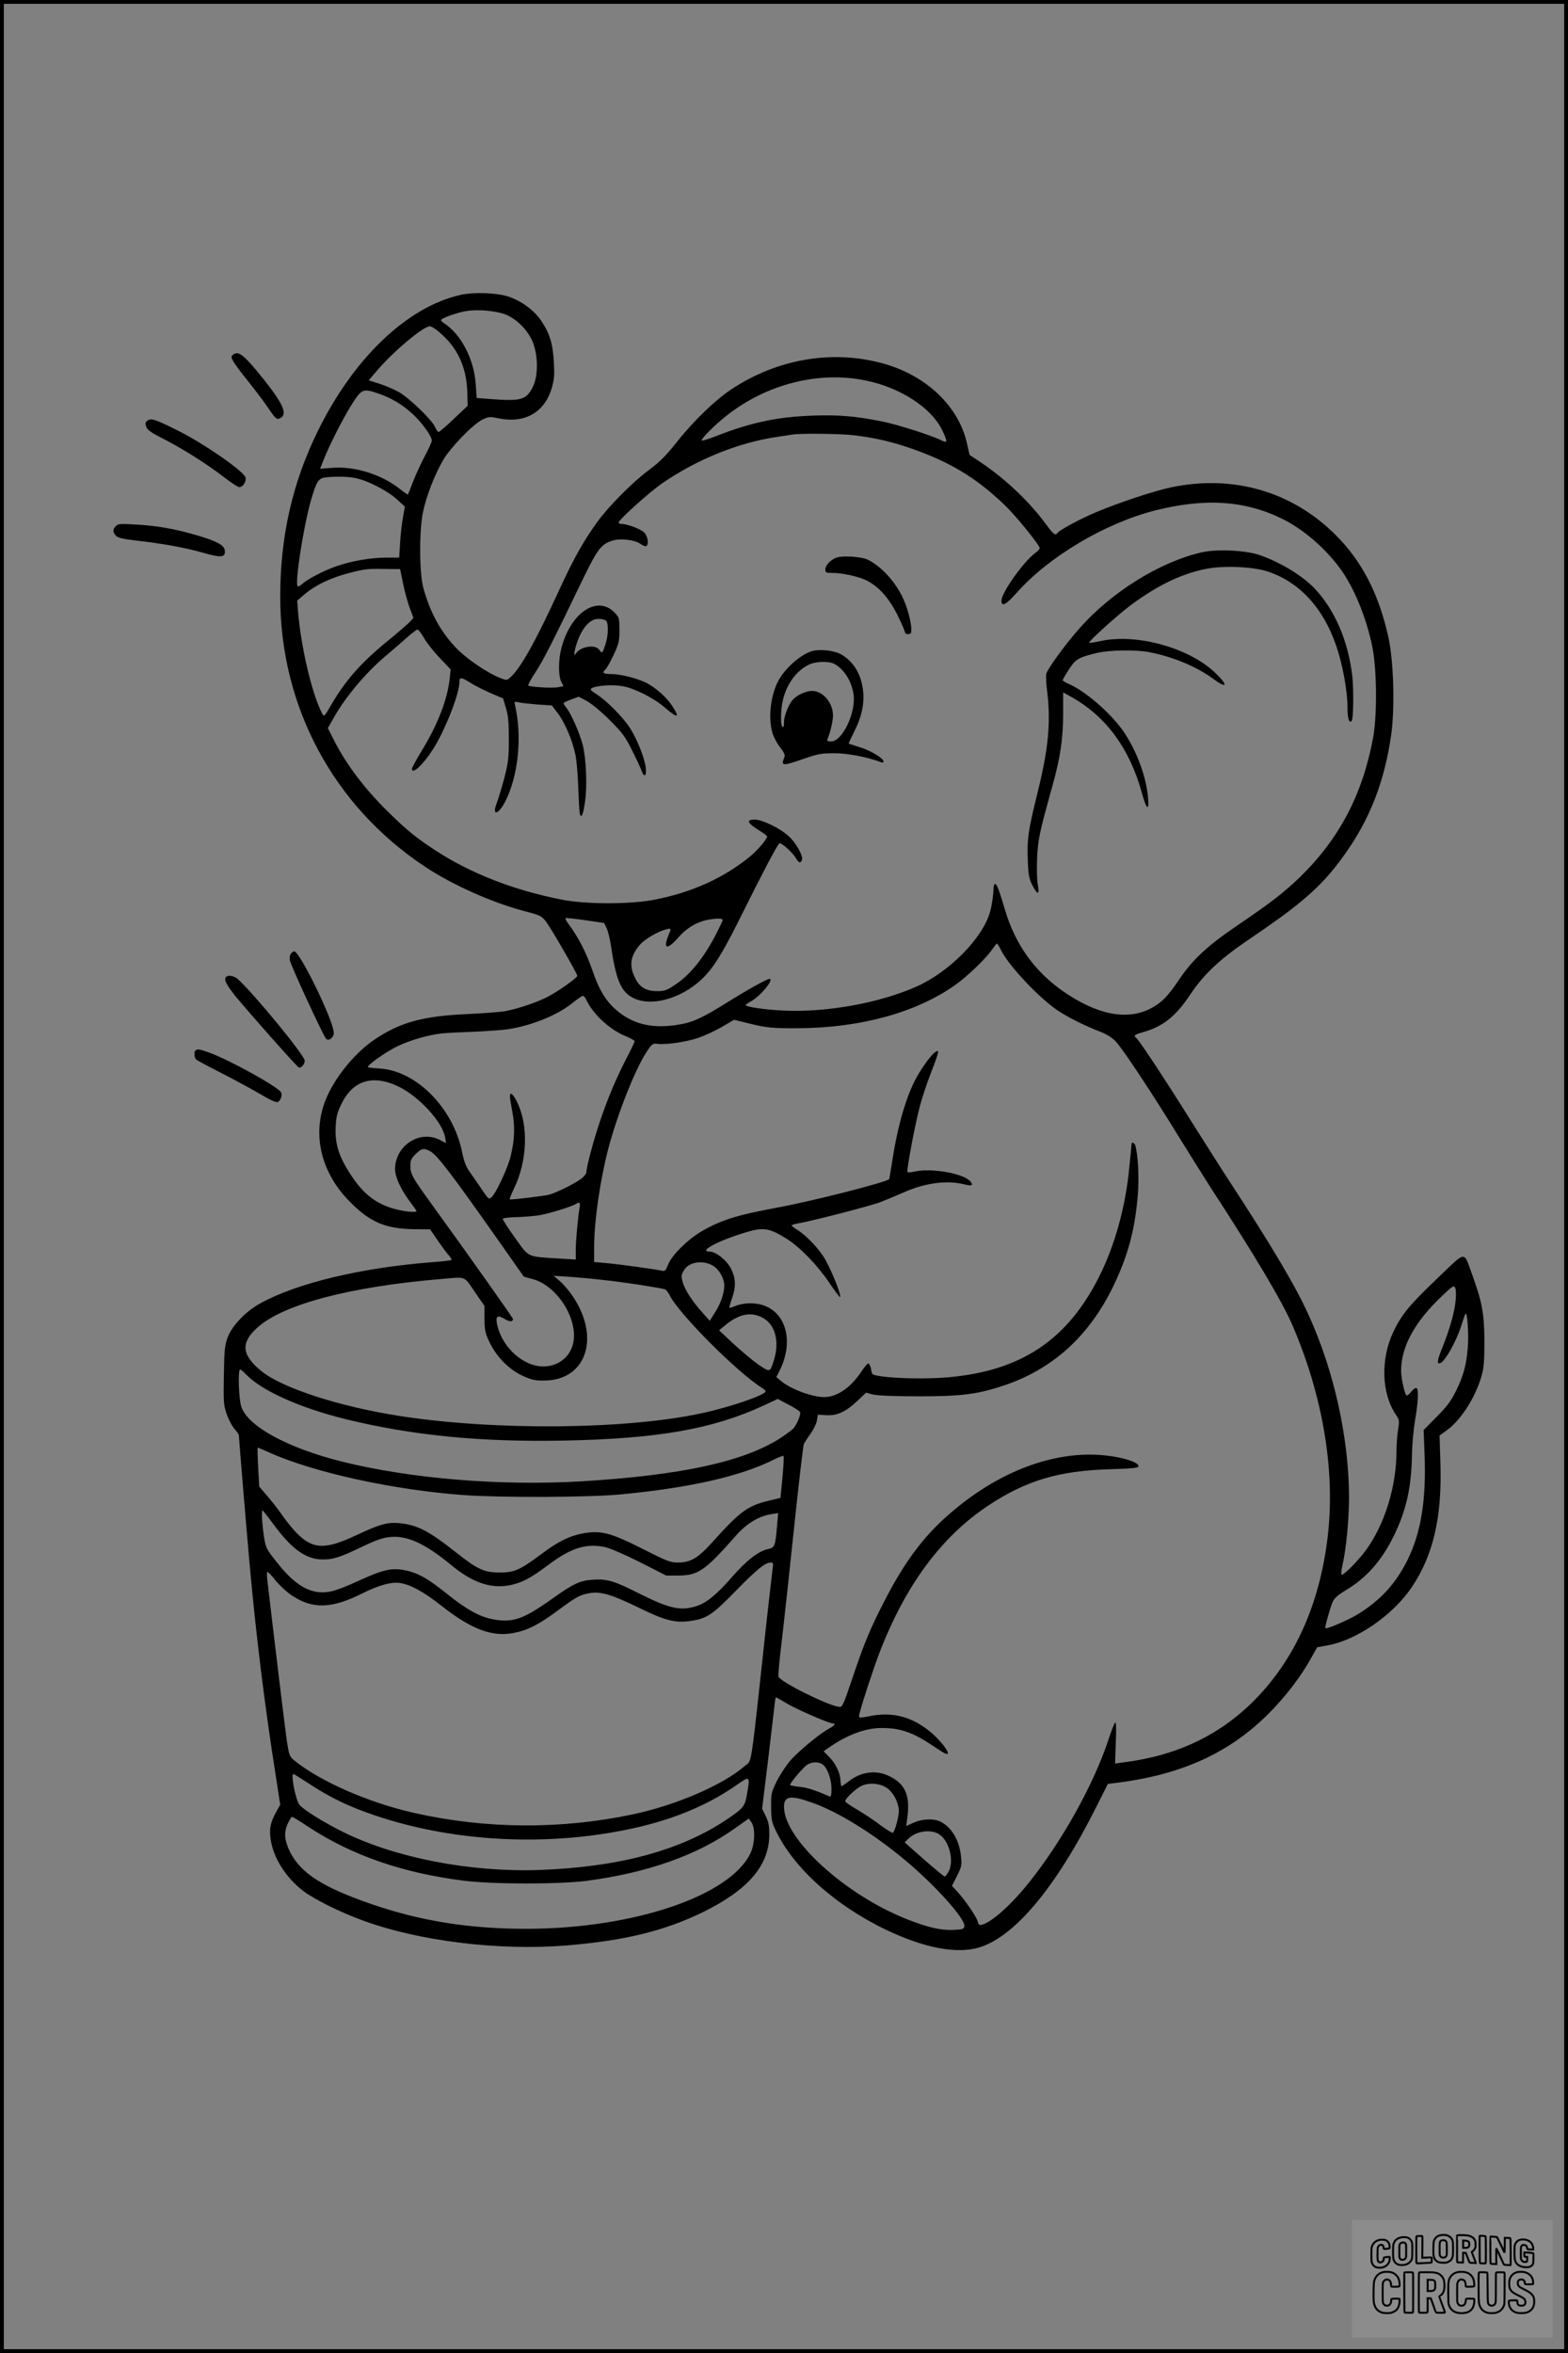 <?xml version="1.0" encoding="UTF-8"?>
<svg xmlns="http://www.w3.org/2000/svg" version="1.0" width="1024pt" height="1536pt" viewBox="0 0 1024 1536" preserveAspectRatio="xMidYMid meet">
  <rect x="0" y="0" width="1024" height="1536" fill="#808080" stroke="none"/>
  <g transform="translate(0.00 0.00) scale(1)">
    <g transform="translate(0,1536) scale(0.1,-0.1)" fill="#000000" stroke="none">
      <path d="M3008 13435 c-349 -78 -700 -414 -933 -890 -166 -338 -245 -688 -245 -1081 0 -715 346 -1362 940 -1758 180 -121 447 -240 660 -295 99 -26 107 -30 137 -69 33 -43 203 -338 203 -352 0 -14 -132 -106 -197 -139 -74 -37 -189 -75 -270 -91 -32 -6 -148 -15 -258 -20 -286 -13 -436 -55 -602 -168 -129 -88 -260 -250 -317 -393 -90 -228 -29 -478 164 -669 129 -130 231 -172 417 -174 l102 -1 51 -75 c29 -41 61 -85 73 -97 11 -13 18 -25 15 -28 -2 -3 -63 -10 -134 -15 -463 -37 -877 -137 -1114 -268 -93 -51 -181 -142 -211 -217 -21 -54 -24 -78 -27 -251 -3 -174 -2 -196 18 -254 12 -35 35 -79 51 -97 16 -19 29 -37 29 -42 0 -19 52 -645 71 -851 41 -453 97 -911 170 -1373 l29 -188 -29 -52 c-37 -67 -45 -112 -31 -189 22 -117 102 -240 213 -324 71 -53 235 -135 382 -189 368 -136 888 -200 1331 -165 386 32 644 95 899 220 291 144 426 301 429 500 0 60 -4 85 -23 124 l-24 49 37 301 c20 166 39 329 43 364 3 34 8 62 10 62 3 0 35 -18 73 -41 67 -39 273 -129 298 -129 23 0 12 -15 -25 -35 -62 -33 -205 -152 -256 -213 -26 -31 -65 -91 -85 -131 -35 -70 -37 -81 -36 -165 0 -77 4 -100 27 -149 115 -247 391 -496 727 -656 250 -119 461 -158 607 -113 232 72 500 394 760 912 l78 155 65 8 c419 53 731 196 985 451 112 112 214 246 280 367 l37 66 67 12 c191 34 428 198 550 379 141 209 198 456 188 804 l-6 187 50 36 c93 69 186 216 225 355 15 52 18 99 18 230 -1 180 -16 255 -84 441 -52 143 -34 146 -219 -32 -184 -175 -238 -240 -292 -354 -84 -178 -77 -402 17 -540 23 -34 24 -40 14 -98 -5 -34 -10 -95 -10 -136 0 -235 -77 -483 -201 -652 -49 -67 -140 -159 -157 -159 -5 0 -3 26 4 58 24 99 44 301 44 443 0 390 -98 832 -265 1197 -85 188 -242 452 -522 880 -51 78 -161 252 -245 385 -171 273 -342 532 -358 542 -20 12 -9 23 38 35 136 38 218 102 316 249 90 135 197 234 396 368 291 196 427 310 545 457 209 262 322 528 371 874 24 178 15 482 -20 637 -63 281 -173 494 -346 665 -283 282 -667 393 -1070 309 -108 -22 -341 -99 -495 -164 -102 -43 -238 -116 -250 -135 -12 -19 -25 -9 -79 64 -108 146 -264 293 -423 399 l-71 47 -17 75 c-53 239 -260 439 -537 519 -333 96 -697 36 -1001 -165 -105 -69 -249 -208 -358 -346 -70 -88 -111 -129 -182 -182 -102 -75 -258 -232 -331 -331 -90 -122 -160 -246 -251 -445 -157 -341 -250 -509 -320 -575 -24 -22 -25 -23 -68 -6 -77 29 -208 117 -277 185 -108 108 -181 239 -226 406 -26 99 -27 374 -1 495 22 103 75 240 130 335 48 83 192 232 256 265 41 20 48 21 103 10 171 -37 302 35 350 193 17 57 20 86 15 170 -6 121 -26 189 -82 272 -46 69 -129 130 -215 159 -75 25 -226 30 -312 11z m291 -127 c75 -29 150 -104 181 -183 35 -89 35 -221 0 -290 -43 -86 -76 -95 -276 -80 l-91 7 -6 87 c-10 163 -94 326 -204 399 -13 8 -23 18 -23 22 0 12 102 49 163 59 73 13 191 3 256 -21z m-406 -138 c104 -97 156 -221 159 -380 l2 -79 -90 -85 c-49 -47 -94 -85 -99 -86 -6 0 -16 15 -24 33 -21 47 -167 188 -235 227 -32 18 -90 43 -128 55 l-70 22 50 59 c106 126 306 294 349 294 13 0 48 -24 86 -60z m2766 -295 c221 -46 419 -175 491 -317 39 -80 39 -93 1 -74 -57 30 -290 105 -387 124 -171 35 -286 45 -453 39 -233 -8 -405 -44 -635 -134 -48 -19 -91 -32 -93 -29 -8 8 77 95 155 157 264 212 610 300 921 234z m-3185 -85 c79 -27 151 -69 217 -129 60 -54 129 -148 129 -177 0 -9 -20 -53 -44 -98 -24 -45 -58 -119 -77 -166 -18 -47 -34 -87 -35 -88 -1 -2 -26 15 -54 37 -120 95 -295 149 -442 137 l-78 -6 21 52 c37 96 126 271 185 366 67 105 74 108 178 72z m3091 -270 c131 -15 236 -38 352 -76 273 -91 451 -196 642 -379 76 -72 231 -264 231 -284 0 -5 -15 -20 -33 -34 -77 -59 -217 -257 -217 -308 0 -43 30 -27 101 53 208 234 573 451 899 535 330 84 595 66 840 -57 132 -66 270 -185 368 -316 92 -123 175 -324 214 -516 30 -147 32 -451 5 -595 -70 -373 -222 -660 -478 -909 -107 -103 -189 -166 -408 -315 -194 -131 -293 -223 -381 -354 -74 -111 -116 -152 -189 -190 -155 -78 -351 -38 -571 116 -184 129 -309 304 -375 524 -39 131 -55 175 -66 175 -5 0 -9 -10 -10 -22 -2 -55 -11 -117 -24 -163 -49 -170 -264 -388 -477 -484 -241 -108 -588 -171 -868 -158 -127 6 -250 24 -250 36 0 3 16 15 35 25 61 33 154 146 120 146 -16 0 -147 -73 -275 -153 -163 -102 -226 -131 -320 -146 -160 -26 -278 -2 -382 77 -84 64 -132 138 -182 285 -39 112 -91 212 -153 295 -14 18 -23 36 -20 38 3 3 61 -3 129 -13 l123 -18 17 -35 c9 -19 22 -71 28 -115 33 -223 65 -298 144 -339 128 -65 345 4 479 153 64 71 119 165 239 406 129 260 225 442 238 450 12 7 85 -59 107 -96 19 -33 31 -36 40 -13 10 26 -39 114 -87 156 -58 53 -173 108 -222 108 -56 0 -48 -22 22 -66 33 -20 60 -40 60 -44 0 -16 -61 -89 -106 -126 -172 -143 -383 -239 -629 -287 -160 -31 -454 -31 -610 1 -313 62 -589 170 -819 319 -127 83 -188 132 -309 251 -157 154 -277 313 -357 472 l-39 77 45 79 c78 137 225 307 354 410 19 16 66 57 105 91 38 35 75 63 81 63 7 0 26 -25 43 -55 17 -30 63 -89 103 -130 l71 -75 -6 -58 c-15 -137 -75 -293 -177 -463 -39 -63 -70 -121 -70 -127 0 -42 72 25 137 126 78 121 173 362 173 438 0 35 11 35 70 -2 30 -19 91 -50 135 -69 l80 -34 19 -63 c15 -49 19 -93 19 -203 0 -123 -4 -154 -30 -255 -17 -63 -39 -136 -49 -162 -34 -88 11 -78 57 13 84 167 109 419 63 623 -7 28 -6 28 26 21 18 -4 73 -10 123 -14 l91 -6 38 -50 c45 -59 94 -172 114 -264 9 -36 17 -133 20 -216 3 -82 7 -160 10 -173 8 -41 22 -14 34 72 16 103 8 286 -15 376 -20 75 -74 198 -104 237 -12 14 -21 29 -21 32 0 4 22 15 50 25 l49 18 53 -28 c30 -16 94 -69 149 -124 82 -82 103 -109 145 -195 28 -55 56 -115 62 -132 18 -52 36 -42 29 17 -8 63 -56 184 -103 258 -45 70 -153 179 -218 220 -42 27 -45 32 -29 41 33 17 136 23 198 12 80 -14 206 -78 278 -141 84 -72 99 -67 46 13 -34 52 -93 106 -154 142 -54 32 -178 65 -242 65 -53 0 -64 8 -40 29 8 6 31 48 53 93 35 75 39 91 39 165 0 77 -2 83 -30 113 -114 119 -290 1 -350 -235 -19 -76 -19 -177 0 -215 l15 -29 -36 -7 c-36 -7 -178 1 -194 11 -4 3 17 42 47 87 51 78 105 183 314 617 89 183 116 219 185 241 52 18 149 7 186 -20 15 -11 33 -18 38 -15 19 12 11 65 -14 90 -23 22 -110 55 -148 55 -10 0 -18 4 -18 9 0 18 202 200 287 258 229 157 501 266 753 302 41 6 86 13 100 15 55 8 300 5 385 -4z m-3243 -281 c79 -16 206 -81 268 -137 l54 -49 -12 -68 c-7 -37 -16 -112 -19 -166 l-6 -99 -82 0 c-101 0 -226 -21 -324 -55 -81 -27 -193 -85 -228 -118 -13 -11 -26 -18 -29 -14 -20 19 38 390 86 558 35 123 49 146 92 152 68 8 149 7 200 -4z m310 -687 c10 -51 30 -122 43 -159 l25 -66 -22 -25 c-13 -14 -80 -72 -150 -129 -171 -140 -272 -254 -366 -416 -45 -78 -46 -78 -59 -53 -66 126 -138 434 -157 668 l-5 67 47 41 c67 57 163 104 272 134 121 32 134 34 254 32 l99 -1 19 -93z m1326 -244 c17 -17 15 -96 -4 -154 -21 -62 -21 -62 -40 -36 -27 38 -124 22 -154 -25 -22 -34 -2 55 24 113 35 75 77 114 125 114 20 0 42 -5 49 -12z m762 -1954 c0 -3 -16 -37 -36 -77 -82 -163 -174 -279 -276 -346 -53 -36 -67 -41 -117 -41 -69 0 -112 24 -140 79 -45 86 -36 150 29 225 33 37 119 87 173 100 32 7 32 7 12 -41 -37 -89 -8 -96 64 -14 59 68 132 109 213 120 49 7 78 5 78 -5z m1817 -196 c51 -103 251 -315 373 -396 66 -44 183 -102 273 -136 42 -16 78 -38 102 -63 46 -47 240 -341 410 -618 71 -115 167 -268 213 -340 290 -445 466 -742 531 -893 203 -469 284 -964 230 -1397 -54 -435 -216 -791 -478 -1055 -229 -230 -509 -362 -858 -405 l-51 -7 5 139 c4 94 2 135 -5 128 -5 -5 -26 -58 -45 -117 -97 -291 -302 -658 -517 -927 -116 -145 -240 -256 -306 -275 -18 -5 -23 -1 -29 21 -7 30 -89 149 -138 200 l-30 32 33 66 c30 59 32 70 26 126 -10 104 -60 189 -131 226 -43 23 -121 21 -178 -5 l-49 -22 7 52 c21 149 -14 227 -125 277 -85 39 -180 24 -260 -39 -21 -16 -41 -30 -44 -30 -3 0 -6 15 -7 33 0 49 -31 115 -73 157 l-37 38 28 20 c122 86 243 132 351 132 125 0 208 -30 346 -124 63 -43 86 -54 86 -40 0 19 -48 79 -96 123 -128 113 -262 151 -421 117 -54 -11 -63 -11 -63 2 0 23 89 297 136 420 171 441 407 757 717 960 242 158 453 221 782 231 159 5 190 8 190 21 0 25 -101 57 -215 69 -335 36 -708 -106 -1030 -391 -164 -144 -285 -308 -414 -559 -93 -180 -133 -276 -211 -509 -58 -172 -64 -185 -85 -182 -73 8 -383 162 -396 197 -3 7 6 107 20 222 14 114 50 449 81 743 31 294 60 544 65 555 6 11 25 41 44 67 19 26 37 64 41 85 l6 38 54 -3 c71 -5 129 22 203 92 l58 55 44 -12 c28 -7 139 -12 300 -12 278 0 383 13 557 71 318 107 556 322 714 649 95 197 142 370 160 600 9 110 1 258 -17 318 -5 17 -24 24 -24 10 0 -5 -7 -74 -15 -154 -24 -255 -94 -508 -196 -711 -206 -412 -507 -615 -979 -658 -191 -18 -497 -3 -505 24 -2 6 -6 23 -9 39 -4 15 -11 27 -16 27 -5 0 -25 -24 -45 -54 -70 -105 -159 -166 -243 -166 -78 0 -218 52 -281 105 l-31 26 19 37 c114 224 24 442 -183 444 -36 1 -77 -6 -100 -16 -22 -9 -41 -15 -42 -13 -2 2 5 29 16 60 27 77 26 132 -6 195 -27 55 -99 112 -141 112 -66 0 30 57 182 108 167 55 196 53 320 -23 89 -55 204 -174 284 -293 35 -52 65 -92 67 -89 12 11 -70 209 -112 270 -46 68 -122 143 -175 174 -16 10 -29 20 -29 24 0 3 19 9 42 13 81 13 474 114 538 139 36 14 106 43 156 65 134 60 279 79 390 51 52 -13 64 -7 39 21 -47 51 -254 87 -363 62 -23 -5 -44 -7 -46 -3 -6 11 44 282 75 405 16 67 53 178 81 249 28 70 48 130 44 134 -18 18 -119 -116 -166 -221 -58 -128 -104 -299 -135 -507 -9 -56 -17 -104 -18 -106 -23 -22 -505 -145 -742 -188 -254 -47 -361 -81 -487 -155 -91 -55 -188 -151 -214 -213 -16 -41 -22 -47 -41 -42 -39 9 -285 43 -365 50 l-78 7 0 97 c0 168 39 437 92 641 61 230 176 521 253 637 33 49 38 53 69 49 56 -7 187 12 266 39 41 14 111 46 155 72 l79 46 86 -21 c128 -32 160 -35 339 -34 403 3 766 103 1019 282 78 55 202 174 242 233 14 20 27 37 31 37 3 0 15 -19 26 -42z m-2709 -323 c43 -94 154 -197 258 -239 32 -13 59 -28 59 -33 0 -4 -25 -57 -57 -118 -68 -133 -118 -252 -170 -405 -42 -125 -88 -296 -88 -329 0 -11 -15 -31 -32 -44 -45 -34 -164 -93 -213 -106 -32 -8 -220 -31 -255 -31 -5 0 7 30 25 68 90 183 98 417 20 572 -25 50 -45 65 -45 33 0 -9 7 -55 16 -102 18 -96 15 -180 -11 -288 -18 -76 -95 -241 -124 -267 -18 -17 -21 -15 -62 46 -23 35 -58 85 -78 113 -27 37 -40 69 -53 133 -58 290 -301 535 -542 547 -37 2 -70 6 -73 9 -10 10 116 99 192 136 81 39 200 74 290 84 28 3 122 8 210 11 88 4 187 11 220 16 158 24 326 92 425 173 30 24 60 45 66 45 6 1 16 -10 22 -24z m-1221 -570 c133 -66 284 -232 300 -330 l6 -37 -41 21 c-131 67 -291 -37 -292 -190 0 -53 38 -135 100 -217 22 -29 40 -55 40 -57 0 -14 -101 -2 -169 21 -106 35 -182 97 -256 209 -81 121 -108 206 -103 315 3 70 10 97 37 152 75 157 208 197 378 113z m202 -420 c45 -23 140 -148 465 -610 l147 -209 52 -14 c168 -42 310 -271 268 -429 -23 -86 -100 -143 -193 -143 -128 0 -263 119 -299 263 -16 64 -3 77 45 48 33 -21 56 -21 56 -1 0 7 -275 396 -533 752 -126 174 -137 194 -137 249 0 33 6 47 34 75 38 38 54 41 95 19z m976 -367 c-11 -69 -25 -216 -25 -276 l0 -64 -117 7 c-204 13 -186 4 -280 135 -45 63 -81 119 -80 124 2 5 46 10 99 11 53 2 123 8 155 15 65 13 200 55 223 70 25 16 31 11 25 -22z m865 -377 c43 -22 80 -84 80 -133 0 -50 -25 -122 -64 -181 l-31 -49 -48 54 c-65 72 -112 144 -128 196 -11 39 -11 48 6 77 29 55 118 72 185 36z m-715 -96 c128 -13 367 -50 406 -61 8 -2 22 -19 31 -37 57 -119 444 -508 606 -608 12 -8 22 -17 22 -21 0 -24 -233 -104 -416 -143 -492 -107 -1347 -115 -1969 -19 -397 61 -776 184 -911 296 -127 105 -133 183 -23 282 169 152 605 267 1202 317 169 14 142 26 229 -101 l52 -75 0 -85 c1 -74 5 -94 32 -150 45 -96 127 -179 215 -220 62 -28 83 -33 145 -32 283 3 370 298 169 572 -20 27 -53 64 -73 81 l-37 31 90 -6 c50 -3 153 -12 230 -21z m5571 -134 c-6 -74 -38 -186 -85 -304 -33 -81 -38 -107 -21 -107 31 0 111 142 146 255 10 33 21 64 25 69 12 14 22 -140 14 -225 -9 -111 -28 -180 -76 -278 -33 -67 -60 -103 -127 -170 l-85 -86 6 -151 c12 -306 -22 -517 -112 -699 -77 -155 -179 -265 -331 -357 -59 -35 -197 -94 -204 -87 -6 5 27 122 46 170 12 26 32 45 85 77 132 78 232 189 311 347 85 171 120 323 123 543 1 62 10 161 20 220 22 125 25 212 7 212 -7 0 -22 -12 -34 -27 -12 -16 -25 -25 -29 -22 -13 13 -35 115 -35 161 0 156 89 320 267 488 67 64 77 70 86 55 5 -10 7 -46 3 -84z m-4520 -116 c77 -45 105 -153 69 -271 -26 -84 -25 -84 -102 -32 -37 26 -110 87 -162 135 l-95 89 45 37 c89 72 169 86 245 42z m-3385 -361 c102 -110 352 -223 660 -299 437 -106 874 -149 1419 -139 617 12 974 75 1307 229 l92 43 70 -37 c39 -20 73 -42 76 -49 6 -16 -20 -79 -43 -106 -9 -10 -47 -38 -83 -62 -238 -155 -651 -245 -1304 -284 -531 -31 -1119 18 -1566 130 -353 89 -610 229 -653 357 -17 49 -23 243 -8 243 5 0 19 -12 33 -26z m156 -515 c293 -132 816 -246 1277 -279 237 -17 821 -15 1021 5 452 43 781 118 999 227 32 16 60 27 63 24 3 -3 0 -66 -7 -140 l-13 -134 -71 -17 c-143 -34 -191 -69 -372 -270 -95 -106 -144 -135 -227 -135 -50 0 -72 9 -230 89 -207 105 -272 122 -386 102 -90 -16 -166 -53 -276 -136 -140 -104 -175 -120 -270 -120 -103 0 -145 19 -284 129 -184 145 -253 180 -371 193 -79 8 -131 -7 -284 -79 -202 -95 -282 -92 -386 12 -25 25 -65 74 -89 108 -24 35 -69 94 -101 131 l-57 67 -7 127 c-4 70 -5 127 -3 127 3 0 36 -14 74 -31z m28 -468 c121 -165 214 -231 324 -231 67 0 112 14 253 82 102 48 141 61 190 65 112 9 227 -45 398 -186 134 -111 253 -152 374 -130 79 14 142 47 252 130 151 114 250 146 375 120 30 -6 129 -49 227 -98 l173 -88 77 0 c132 1 175 30 380 263 68 77 149 126 231 138 l43 7 -7 -80 c-12 -137 -15 -146 -59 -155 -62 -13 -141 -74 -236 -183 -101 -116 -169 -171 -237 -191 -102 -31 -173 -14 -373 86 -158 80 -205 94 -297 88 -85 -5 -128 -25 -275 -130 -182 -129 -252 -153 -381 -128 -85 16 -173 65 -297 165 -128 103 -195 140 -282 156 -84 15 -139 2 -307 -75 -64 -30 -139 -59 -167 -64 -127 -27 -232 30 -361 196 -65 82 -68 89 -80 166 -12 84 -17 166 -8 166 2 0 34 -40 70 -89z m3261 -288 c-3 -21 -21 -182 -41 -358 -107 -987 -93 -891 -141 -933 -144 -125 -449 -256 -732 -316 -469 -99 -958 -96 -1425 9 -300 67 -623 209 -790 347 -25 20 -30 35 -43 118 -11 74 -83 666 -129 1063 -3 26 -2 47 2 46 4 0 29 -26 55 -59 27 -32 73 -75 104 -95 137 -91 260 -87 463 15 100 50 183 74 237 67 68 -7 161 -57 279 -151 192 -151 329 -203 468 -176 90 17 163 53 287 145 125 92 145 103 209 115 72 13 144 -8 319 -93 175 -86 241 -103 343 -88 104 15 141 39 294 196 138 141 192 185 228 185 16 0 18 -6 13 -37z m330 -1284 c29 -24 54 -96 54 -153 0 -43 -3 -57 -12 -53 -94 41 -143 57 -195 63 -35 3 -63 9 -63 12 0 15 86 116 113 133 33 20 77 20 103 -2z m-3357 -123 c115 -76 223 -131 352 -179 465 -174 1022 -228 1549 -151 374 55 658 158 900 328 76 54 79 51 59 -62 -14 -84 -23 -95 -131 -168 -305 -205 -706 -312 -1228 -331 -449 -15 -932 78 -1275 246 -126 62 -257 143 -289 179 -24 27 -59 202 -40 202 3 0 49 -29 103 -64z m3779 -32 c40 -31 71 -94 72 -145 0 -39 -26 -135 -39 -143 -4 -3 -41 20 -82 50 -40 31 -108 76 -151 101 -43 25 -78 49 -78 54 0 21 77 91 115 105 54 19 119 11 163 -22z m-493 -92 c168 -59 399 -202 606 -375 199 -166 394 -384 387 -431 -3 -19 -11 -21 -70 -24 -82 -4 -169 16 -301 68 -406 159 -807 524 -807 735 0 72 42 78 185 27z m-3290 -158 c285 -187 617 -301 1015 -351 193 -24 629 -24 807 0 394 53 715 166 961 341 l92 65 18 -26 c25 -39 22 -135 -5 -196 -128 -281 -763 -497 -1465 -498 -373 0 -692 51 -1011 161 -319 110 -461 201 -532 339 -37 74 -42 127 -17 184 12 26 25 47 29 47 5 0 53 -29 108 -66z m4124 -52 c64 -47 93 -177 54 -243 -10 -16 -20 -29 -24 -29 -4 0 -64 50 -134 111 l-127 112 24 24 c53 53 154 65 207 25z"></path>
      <path d="M7850 11755 c-274 -62 -595 -261 -805 -502 -93 -106 -203 -258 -212 -291 -3 -14 -1 -67 6 -118 24 -202 8 -372 -64 -662 -60 -244 -68 -296 -63 -431 3 -99 8 -125 28 -166 35 -69 50 -70 38 -3 -6 29 -8 107 -5 173 5 123 14 166 100 475 52 187 69 304 70 468 l0 142 56 -31 c225 -127 377 -334 457 -621 31 -115 50 -129 41 -30 -13 137 -74 299 -157 423 -84 123 -256 272 -368 318 -18 8 -32 17 -32 21 0 4 18 35 40 69 45 69 62 79 181 108 87 21 262 23 354 4 155 -32 304 -95 412 -175 90 -66 94 -39 7 44 -169 161 -511 256 -743 206 -41 -9 -76 -14 -78 -12 -8 7 186 182 272 246 174 129 329 204 489 236 117 24 316 15 412 -19 204 -71 355 -236 439 -479 43 -122 75 -299 75 -408 0 -70 10 -103 27 -87 12 12 14 209 4 297 -27 223 -110 419 -236 558 -79 88 -228 180 -370 229 -90 31 -276 40 -375 18z"></path>
      <path d="M5460 11719 c-39 -16 -70 -50 -70 -76 0 -21 4 -23 48 -23 65 0 172 -24 223 -50 80 -41 146 -116 200 -225 27 -55 49 -106 49 -112 0 -17 40 -17 41 0 5 54 -24 165 -63 241 -50 98 -136 190 -218 231 -41 22 -172 30 -210 14z"></path>
      <path d="M5301 11109 c-75 -23 -178 -115 -220 -197 -50 -97 -65 -242 -36 -338 8 -27 31 -69 50 -93 23 -28 33 -51 29 -60 -26 -63 -18 -64 126 -14 92 32 116 36 200 36 85 0 216 -25 305 -59 8 -4 15 -1 15 5 0 21 -83 71 -154 93 -39 12 -72 23 -74 24 -1 0 15 35 36 77 48 94 67 177 59 263 -11 113 -65 201 -151 246 -46 23 -136 32 -185 17z m148 -83 c62 -33 112 -111 125 -197 18 -118 -72 -309 -146 -309 -25 0 -29 3 -23 18 17 38 35 118 35 152 -1 84 -66 160 -138 160 -37 0 -98 -28 -124 -57 -28 -31 -58 -106 -58 -147 0 -30 -3 -37 -11 -29 -8 8 -10 41 -7 95 7 136 74 254 176 307 45 24 131 27 171 7z"></path>
      <path d="M1524 13046 c-15 -12 -16 -16 -2 -42 8 -16 53 -77 100 -135 46 -58 104 -134 128 -170 51 -75 58 -81 81 -68 49 26 18 95 -122 269 -116 143 -151 171 -185 146z"></path>
      <path d="M964 12615 c-15 -11 -17 -18 -9 -41 8 -22 33 -39 122 -84 124 -64 279 -162 394 -251 42 -33 83 -59 92 -59 26 0 51 45 38 68 -26 48 -276 220 -441 302 -144 72 -173 82 -196 65z"></path>
      <path d="M757 11926 c-22 -22 -22 -41 1 -64 13 -13 48 -21 133 -31 165 -18 319 -46 438 -80 117 -34 145 -30 139 17 -4 34 -57 62 -197 102 -133 38 -250 59 -386 66 -97 6 -113 5 -128 -10z"></path>
      <path d="M1900 9135 c-7 -9 -10 -27 -7 -44 7 -36 208 -471 235 -510 15 -21 52 4 52 36 0 77 -222 533 -259 533 -5 0 -14 -7 -21 -15z"></path>
      <path d="M1477 8983 c-17 -16 -2 -47 60 -125 85 -104 402 -462 414 -466 16 -6 39 20 39 44 0 34 -327 432 -436 532 -24 21 -63 29 -77 15z"></path>
      <path d="M1277 8503 c-12 -11 -8 -50 6 -61 6 -5 82 -46 167 -89 85 -43 198 -105 251 -136 61 -37 102 -55 113 -51 18 7 32 47 21 64 -23 37 -324 204 -461 256 -67 25 -86 28 -97 17z"></path>
    </g>
  </g>
  <rect x="0.0" y="0.0" width="1024.0" height="1536.0" fill="none" stroke="black" stroke-width="5"></rect>
  <g transform="translate(882.93 1449.20) scale(0.128)" opacity="1.0">
    <rect x="0" y="0" width="1024.0" height="600.0" fill="white" fill-opacity="0.1"></rect>
    <g transform="translate(0,650) scale(0.1,-0.1)" stroke="none">
      <path fill="none" stroke="#000000" stroke-width="100" d="M4491 5720 c-164 -43 -269 -147 -319 -315 -19 -65 -29 -577 -13 -693 25 -190 116 -310 276 -367 63 -23 284 -32 370 -16 122 22 249 110 294 205 51 104 56 150 56 496 0 341 -4 385 -48 478 -46 100 -156 184 -282 217 -83 21 -241 19 -334 -5z m270 -273 c19 -12 43 -40 54 -62 18 -37 20 -64 23 -320 5 -339 -1 -384 -56 -436 -87 -82 -235 -56 -289 51 -22 43 -23 53 -23 335 0 314 7 370 52 412 34 32 66 42 139 42 53 1 73 -4 100 -22z"></path>
      <path fill="none" stroke="#000000" stroke-width="100" d="M5367 5723 c-4 -3 -7 -311 -7 -683 0 -618 1 -679 17 -691 12 -10 51 -14 152 -14 l136 0 3 248 2 248 67 -3 67 -3 34 -85 c18 -47 58 -152 89 -235 30 -82 63 -158 73 -168 14 -15 40 -19 165 -24 l148 -6 -5 34 c-4 19 -49 143 -102 276 -53 133 -96 246 -96 251 0 6 15 19 33 31 53 33 104 92 134 156 27 57 28 67 27 195 0 115 -4 144 -23 193 -31 80 -76 135 -148 183 -83 56 -166 82 -303 94 -129 11 -453 14 -463 3z m541 -300 c55 -27 77 -73 77 -163 0 -61 -4 -82 -23 -111 -34 -55 -73 -69 -191 -69 l-101 0 0 187 0 186 101 -6 c66 -4 114 -12 137 -24z"></path>
      <path fill="none" stroke="#000000" stroke-width="100" d="M6514 5685 c-4 -9 -5 -320 -2 -690 3 -511 7 -678 16 -687 19 -19 273 -30 291 -13 11 11 13 126 12 675 -1 364 -6 672 -11 685 -11 28 -27 31 -187 40 -99 6 -114 5 -119 -10z"></path>
      <path fill="none" stroke="#000000" stroke-width="100" d="M3355 5683 c-27 -3 -55 -9 -62 -15 -10 -8 -13 -150 -13 -683 0 -592 2 -674 15 -685 12 -10 52 -11 173 -6 362 15 578 29 590 38 8 7 12 46 12 129 0 108 -2 119 -20 129 -11 6 -24 9 -28 7 -4 -3 -103 -8 -221 -12 l-214 -7 5 545 c4 384 2 549 -5 556 -11 11 -120 12 -232 4z"></path>
      <path fill="none" stroke="#000000" stroke-width="100" d="M7067 5654 c-4 -4 -7 -310 -7 -680 0 -625 1 -673 18 -692 15 -18 31 -21 152 -24 l134 -3 -3 400 c-2 277 1 397 8 390 11 -11 153 -311 251 -530 96 -215 128 -281 142 -292 7 -6 82 -14 165 -17 l153 -7 11 28 c14 34 3 1333 -11 1347 -5 5 -70 11 -144 14 l-136 5 -1 -54 c-1 -30 -5 -200 -8 -379 l-6 -325 -73 150 c-40 83 -123 256 -184 385 -61 129 -117 242 -125 252 -11 12 -40 18 -121 22 -59 4 -130 9 -157 12 -28 3 -54 2 -58 -2z"></path>
      <path fill="none" stroke="#000000" stroke-width="100" d="M2507 5614 c-220 -49 -342 -159 -394 -357 -24 -91 -24 -641 0 -740 57 -233 232 -339 510 -310 56 6 127 21 158 33 76 29 187 114 226 174 64 95 67 114 71 505 2 232 -1 371 -8 404 -27 126 -116 235 -228 278 -74 29 -236 35 -335 13z m191 -281 c15 -11 36 -35 47 -54 19 -32 20 -52 20 -349 0 -309 0 -316 -23 -362 -31 -62 -75 -89 -155 -95 -53 -4 -67 -2 -97 19 -19 13 -44 41 -55 63 -19 37 -20 60 -20 350 0 337 2 351 60 405 54 51 169 63 223 23z"></path>
      <path fill="none" stroke="#000000" stroke-width="100" d="M8568 5491 c-133 -43 -219 -134 -262 -280 -13 -45 -16 -107 -16 -343 0 -320 9 -395 60 -506 73 -156 258 -255 506 -269 191 -11 324 47 376 165 19 42 22 70 26 288 4 209 3 242 -11 256 -19 18 -186 38 -347 41 l-105 2 -3 -95 c-1 -52 2 -102 7 -109 6 -10 33 -16 75 -19 l66 -4 0 -105 c0 -98 -1 -105 -26 -130 -23 -23 -31 -25 -99 -21 -64 3 -79 7 -112 34 -21 16 -49 52 -63 80 -25 49 -25 51 -25 324 0 303 6 348 56 402 28 29 32 30 99 26 105 -6 152 -50 167 -158 8 -53 9 -54 48 -62 22 -5 90 -10 150 -11 l110 -2 3 43 c4 52 -30 180 -66 245 -53 99 -179 183 -317 212 -96 20 -226 18 -297 -4z"></path>
      <path fill="none" stroke="#000000" stroke-width="100" d="M1390 5484 c-203 -45 -359 -207 -390 -404 -13 -83 -13 -616 0 -694 20 -123 100 -235 203 -281 98 -45 271 -51 387 -13 211 67 340 238 340 451 0 54 -3 69 -17 74 -24 9 -264 -15 -280 -28 -7 -7 -13 -31 -13 -60 0 -56 -13 -95 -43 -128 -31 -34 -95 -61 -144 -61 -35 0 -48 6 -77 35 -52 52 -58 99 -54 423 3 257 5 280 24 323 42 89 120 132 202 109 53 -14 72 -42 81 -120 11 -90 15 -92 150 -79 62 6 125 15 138 20 25 9 25 10 21 107 -3 82 -9 106 -33 155 -33 68 -97 130 -163 160 -60 27 -235 33 -332 11z"></path>
      <path fill="none" stroke="#000000" stroke-width="100" d="M1600 3845 c-239 -44 -424 -235 -476 -495 -22 -109 -33 -831 -15 -1000 31 -300 174 -492 425 -572 45 -15 100 -21 211 -25 181 -6 263 8 380 66 147 73 214 152 266 311 26 78 32 117 37 219 4 98 2 125 -9 132 -22 14 -393 11 -407 -3 -7 -7 -12 -39 -12 -73 0 -169 -84 -275 -217 -275 -68 0 -110 18 -150 64 -65 73 -68 99 -68 606 0 446 1 456 22 515 78 208 337 201 392 -11 6 -23 13 -75 16 -115 3 -41 10 -78 15 -83 10 -10 289 -10 357 0 63 9 67 18 60 147 -12 210 -62 331 -181 445 -86 82 -165 123 -280 146 -94 19 -261 20 -366 1z"></path>
      <path fill="none" stroke="#000000" stroke-width="100" d="M5376 3840 c-151 -39 -268 -118 -350 -237 -106 -157 -118 -245 -114 -863 4 -463 5 -477 27 -550 33 -106 72 -178 131 -243 123 -135 290 -197 526 -197 326 0 528 127 610 384 34 106 48 339 20 349 -29 12 -386 9 -400 -2 -7 -6 -16 -44 -20 -85 -17 -192 -81 -266 -226 -266 -93 1 -163 55 -197 152 -16 48 -18 92 -18 503 0 437 1 452 22 520 26 81 57 119 121 147 78 35 188 8 237 -56 30 -40 55 -133 55 -206 0 -92 6 -95 157 -92 70 1 161 5 201 8 87 8 88 9 78 158 -12 189 -62 314 -170 422 -76 76 -130 109 -241 144 -102 33 -337 38 -449 10z"></path>
      <path fill="none" stroke="#000000" stroke-width="100" d="M8441 3845 c-204 -45 -357 -196 -406 -402 -24 -99 -17 -331 13 -416 47 -137 141 -225 342 -323 334 -162 396 -203 438 -284 19 -37 23 -57 20 -116 -3 -59 -8 -77 -30 -107 -39 -50 -98 -70 -190 -65 -137 7 -187 57 -188 185 0 95 4 94 -223 86 -106 -3 -198 -10 -204 -16 -17 -13 -17 -107 1 -200 44 -226 196 -375 436 -423 103 -20 339 -15 435 10 199 53 340 189 391 377 21 78 28 222 15 311 -16 115 -56 191 -145 276 -85 81 -145 117 -386 235 -250 122 -298 173 -301 319 -3 109 52 167 164 175 115 8 183 -49 194 -164 3 -32 10 -64 16 -70 10 -14 340 -17 387 -4 24 7 25 9 22 92 -5 150 -54 269 -153 369 -69 70 -189 133 -297 155 -90 18 -265 18 -351 0z"></path>
      <path fill="none" stroke="#000000" stroke-width="100" d="M2710 3833 c-14 -2 -29 -9 -35 -14 -7 -7 -9 -354 -7 -1017 3 -910 5 -1008 20 -1019 20 -16 384 -18 413 -3 19 10 19 32 19 1019 0 923 -1 1010 -16 1022 -13 10 -61 14 -193 16 -97 1 -187 -1 -201 -4z"></path>
      <path fill="none" stroke="#000000" stroke-width="100" d="M3455 3833 c-47 -12 -45 32 -45 -1034 0 -987 0 -1009 19 -1019 12 -6 98 -10 210 -10 159 0 192 3 205 16 14 13 16 61 16 370 l0 355 81 -3 82 -3 88 -245 c49 -135 105 -292 124 -350 20 -58 45 -113 57 -122 18 -16 45 -18 229 -18 184 0 210 2 216 16 7 19 16 -7 -153 448 -74 197 -134 362 -134 366 0 4 23 22 50 40 162 104 228 273 217 560 -8 225 -46 336 -153 450 -104 110 -219 160 -413 179 -101 11 -657 13 -696 4z m721 -409 c64 -48 69 -61 72 -231 4 -176 -7 -223 -59 -267 -43 -36 -89 -46 -216 -46 l-113 0 0 286 0 286 144 -4 c127 -3 148 -5 172 -24z"></path>
      <path fill="none" stroke="#000000" stroke-width="100" d="M6510 3834 c-51 -11 -50 7 -50 -683 1 -672 7 -842 35 -951 45 -175 148 -311 289 -380 117 -58 200 -73 376 -68 124 4 156 9 225 32 108 37 176 79 246 153 61 66 117 169 140 258 9 37 13 248 16 831 4 727 3 782 -13 795 -13 11 -57 14 -204 14 -171 0 -190 -2 -209 -19 -21 -19 -21 -19 -21 -746 0 -782 0 -782 -52 -861 -64 -95 -228 -106 -302 -19 -61 73 -60 64 -66 877 -4 562 -8 745 -17 754 -13 13 -341 23 -393 13z"></path>
    </g>
  </g>
</svg>
